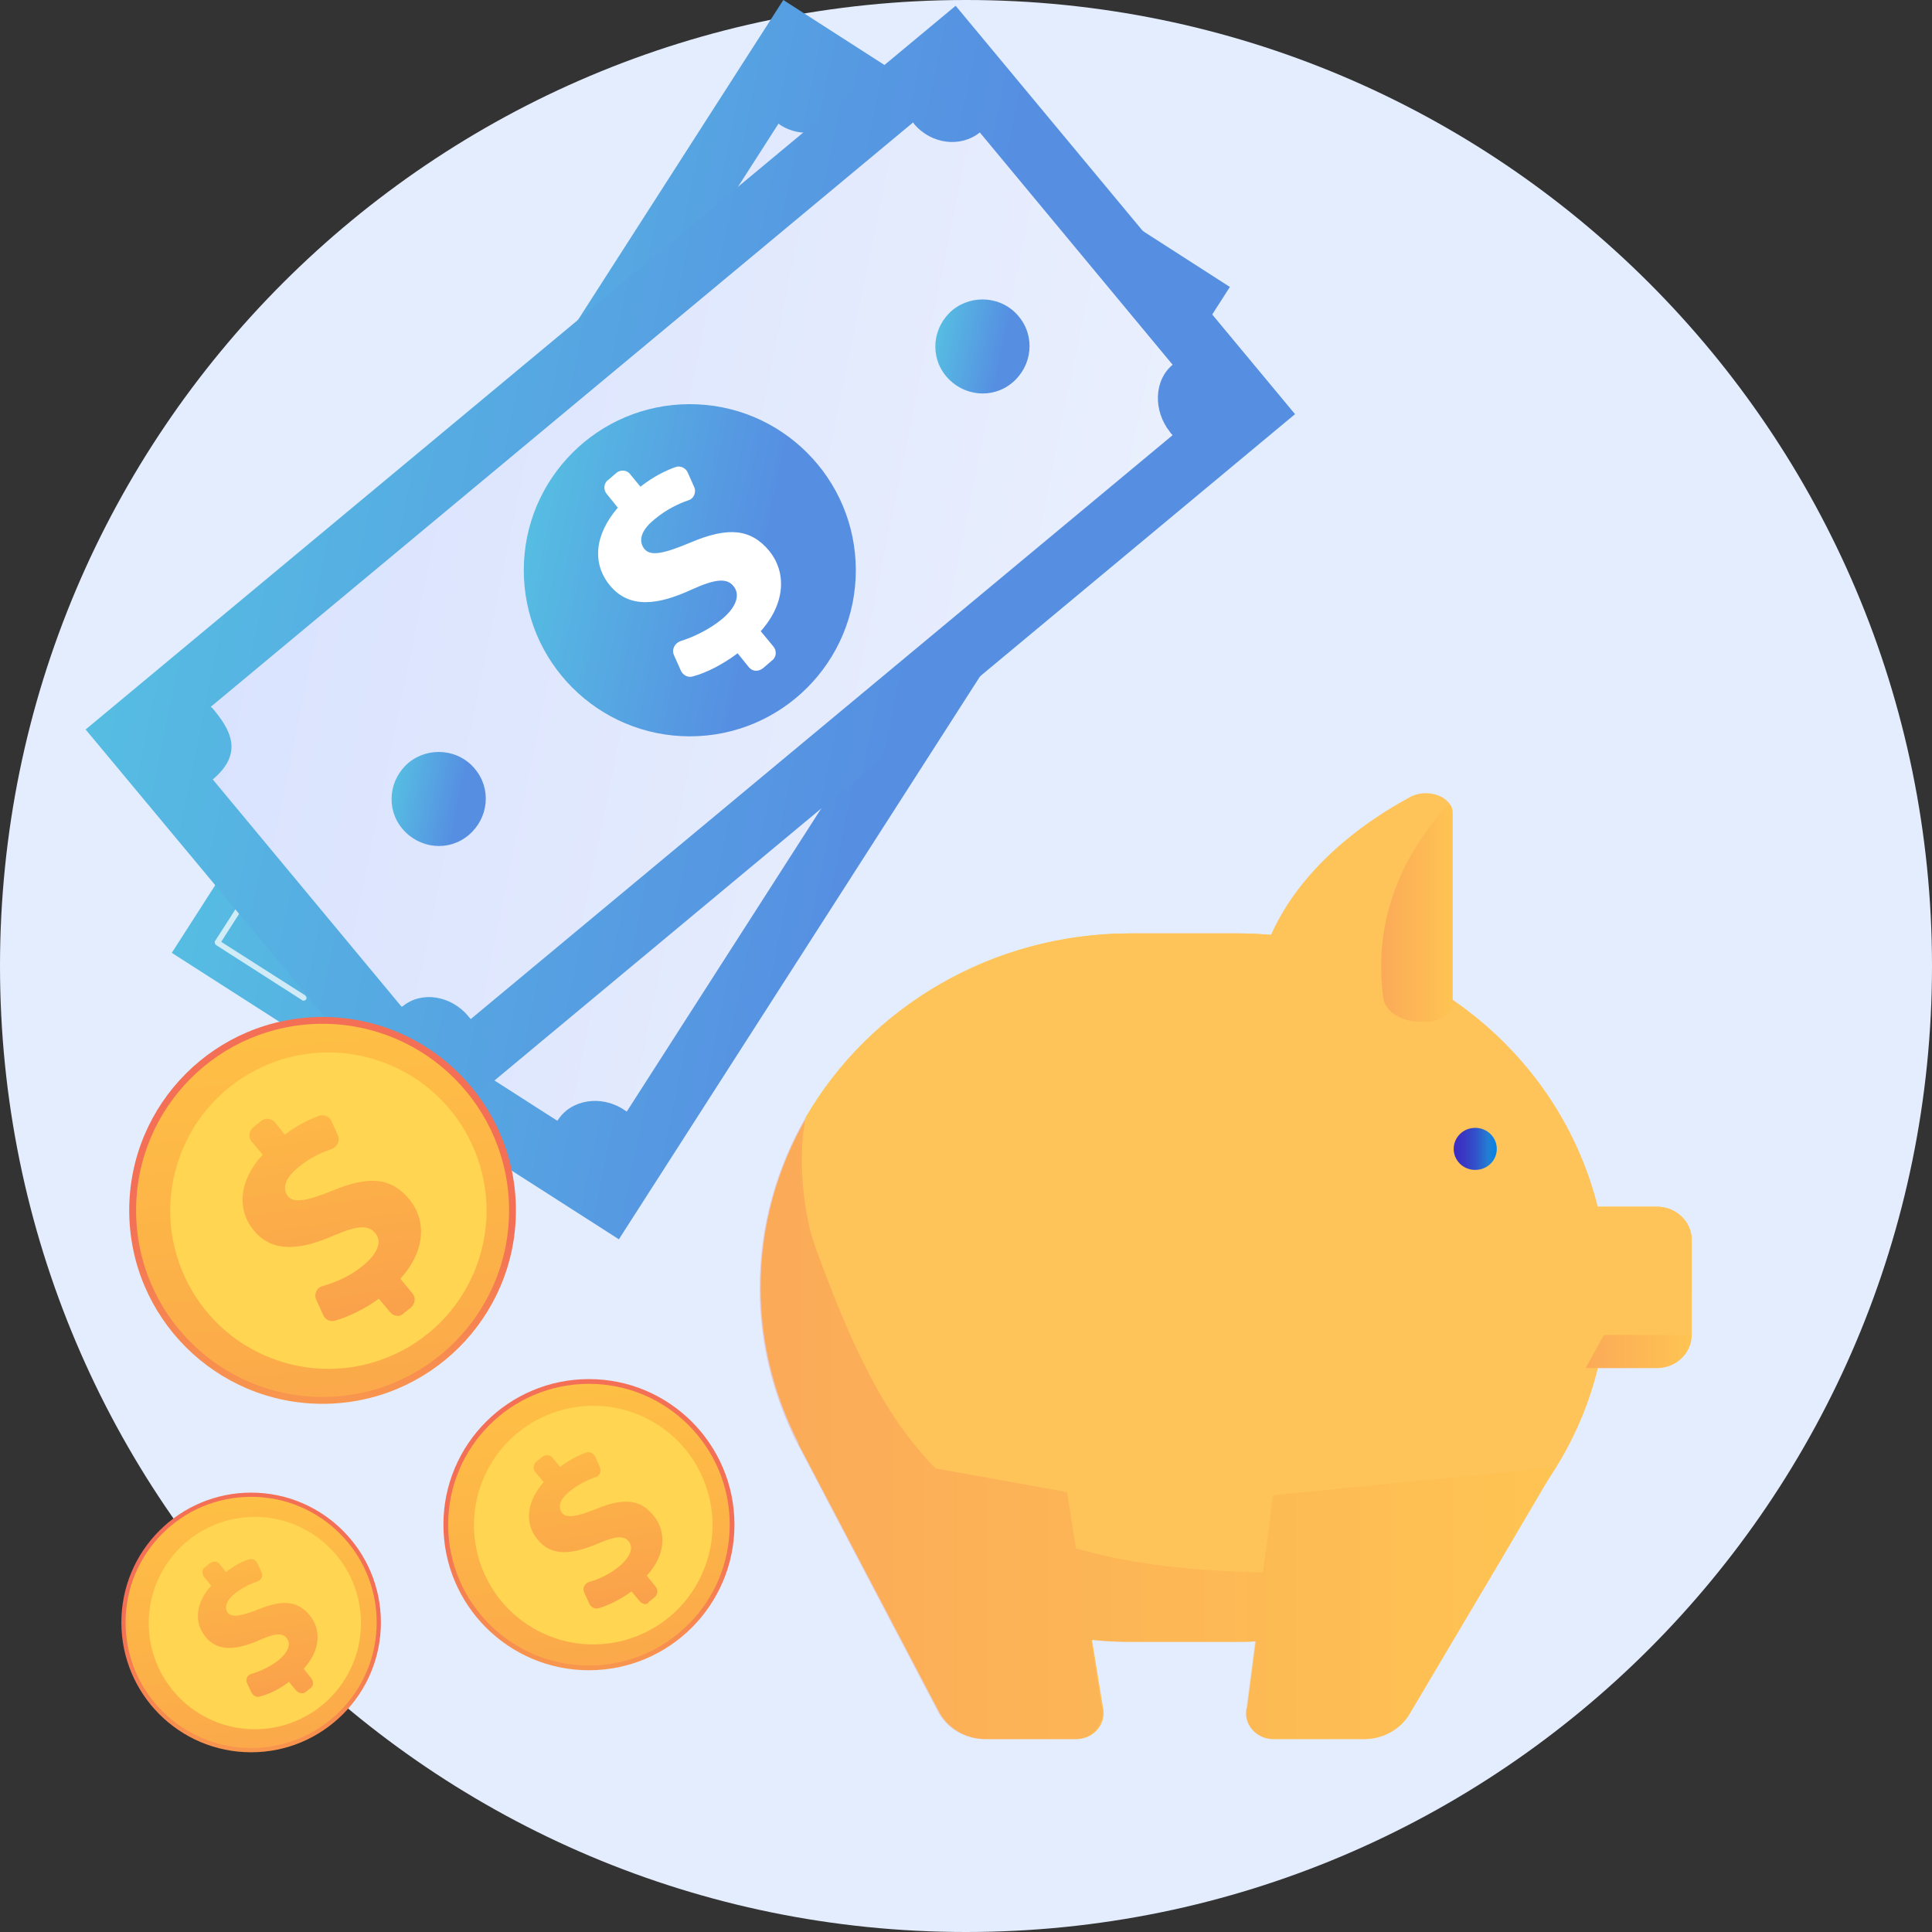 <svg width="72" height="72" viewBox="0 0 72 72" fill="none" xmlns="http://www.w3.org/2000/svg">
<rect x="0" y="0" width="72" height="72" fill="#333333" stroke="none"/>
<path d="M36 72C55.882 72 72 55.882 72 36C72 16.118 55.882 0 36 0C16.118 0 0 16.118 0 36C0 55.882 16.118 72 36 72Z" fill="#E3EDFE"/>
<path d="M45.834 10.694L23.064 46.185L6.402 35.51L29.192 0L45.834 10.694Z" fill="url(#paint0_linear_1721_138552)"/>
<path d="M31.444 4.211L40.92 10.283C40.431 11.047 40.763 12.143 41.605 12.692C41.625 12.711 41.625 12.692 41.742 12.77L23.358 41.425C23.24 41.347 23.26 41.367 23.24 41.347C22.398 40.798 21.282 40.975 20.793 41.739C20.793 41.758 20.754 41.758 20.754 41.758L11.493 35.824C12.335 34.511 11.532 33.826 10.69 33.277C10.671 33.258 10.631 33.258 10.631 33.258L29.016 4.603C29.016 4.603 29.036 4.622 29.055 4.642C29.877 5.19 30.954 4.975 31.444 4.211Z" fill="url(#paint1_linear_1721_138552)"/>
<path d="M26.079 29.223C29.496 29.223 32.266 26.452 32.266 23.034C32.266 19.616 29.496 16.845 26.079 16.845C22.662 16.845 19.892 19.616 19.892 23.034C19.892 26.452 22.662 29.223 26.079 29.223Z" fill="url(#paint2_linear_1721_138552)"/>
<path d="M29.251 25.816L28.703 25.463C28.311 26.031 27.802 26.501 27.371 26.795C27.215 26.893 26.999 26.873 26.882 26.736L26.451 26.266C26.294 26.09 26.334 25.835 26.529 25.698C26.96 25.404 27.41 24.993 27.743 24.464C28.096 23.916 28.174 23.387 27.782 23.132C27.43 22.917 27.019 23.093 26.334 23.739C25.335 24.64 24.356 25.13 23.377 24.503C22.516 23.935 22.242 22.878 22.79 21.663L22.242 21.311C22.065 21.193 22.007 20.958 22.124 20.782L22.34 20.449C22.457 20.273 22.692 20.214 22.868 20.331L23.358 20.645C23.71 20.135 24.062 19.802 24.356 19.567C24.513 19.45 24.728 19.47 24.865 19.607L25.257 20.038C25.413 20.214 25.374 20.468 25.198 20.605C24.904 20.821 24.552 21.154 24.219 21.663C23.808 22.309 23.945 22.682 24.2 22.838C24.493 23.034 24.963 22.76 25.766 22.094C26.921 21.115 27.743 20.939 28.644 21.506C29.486 22.035 29.838 23.132 29.251 24.464L29.858 24.856C30.034 24.973 30.093 25.208 29.975 25.385L29.76 25.718C29.662 25.874 29.427 25.913 29.251 25.816Z" fill="white"/>
<path opacity="0.72" d="M11.297 37.292C11.277 37.292 11.277 37.292 11.258 37.273L8.047 35.216C8.008 35.177 7.988 35.118 8.008 35.079L13.568 26.422C13.607 26.383 13.666 26.363 13.705 26.383C13.744 26.422 13.764 26.481 13.744 26.52L8.243 35.099L11.375 37.096C11.415 37.136 11.434 37.194 11.415 37.234C11.375 37.292 11.336 37.292 11.297 37.292Z" fill="white"/>
<path d="M38.571 19.822C38.551 19.822 38.551 19.822 38.531 19.802C38.492 19.763 38.473 19.704 38.492 19.665L43.994 11.086L40.861 9.088C40.822 9.049 40.803 8.99 40.822 8.951C40.861 8.912 40.92 8.892 40.959 8.912L44.19 10.969C44.229 11.008 44.248 11.066 44.229 11.106L38.668 19.782C38.649 19.802 38.61 19.822 38.571 19.822Z" fill="white"/>
<path d="M48.262 15.434L15.859 42.404L3.191 27.186L35.614 0.215L48.262 15.434Z" fill="url(#paint3_linear_1721_138552)"/>
<path d="M36.515 4.936L43.7 13.593C42.995 14.181 42.976 15.316 43.602 16.1C43.622 16.119 43.602 16.119 43.7 16.217L17.543 37.978C17.464 37.88 17.464 37.9 17.445 37.861C16.799 37.097 15.702 36.92 14.998 37.508C14.978 37.508 14.958 37.508 14.958 37.508L7.929 29.047C9.124 28.048 8.556 27.147 7.91 26.383C7.89 26.363 7.851 26.344 7.851 26.344L34.028 4.563C34.028 4.563 34.048 4.583 34.067 4.622C34.714 5.386 35.81 5.504 36.515 4.936Z" fill="url(#paint4_linear_1721_138552)"/>
<path d="M25.707 27.441C29.124 27.441 31.894 24.67 31.894 21.252C31.894 17.834 29.124 15.062 25.707 15.062C22.29 15.062 19.52 17.834 19.52 21.252C19.52 24.67 22.29 27.441 25.707 27.441Z" fill="url(#paint5_linear_1721_138552)"/>
<path d="M27.9 24.855L27.489 24.346C26.941 24.757 26.334 25.07 25.825 25.207C25.648 25.266 25.453 25.168 25.374 24.992L25.12 24.424C25.022 24.209 25.139 23.974 25.355 23.895C25.844 23.738 26.392 23.484 26.882 23.092C27.391 22.681 27.626 22.191 27.332 21.839C27.078 21.525 26.627 21.584 25.766 21.976C24.532 22.544 23.456 22.7 22.731 21.819C22.066 21.016 22.144 19.939 23.025 18.92L22.614 18.411C22.477 18.254 22.496 18 22.672 17.882L22.966 17.628C23.123 17.49 23.377 17.51 23.495 17.686L23.867 18.137C24.376 17.745 24.787 17.549 25.159 17.412C25.335 17.334 25.551 17.432 25.629 17.608L25.864 18.137C25.962 18.333 25.864 18.587 25.648 18.646C25.316 18.764 24.865 18.959 24.395 19.351C23.788 19.841 23.828 20.233 24.023 20.468C24.258 20.742 24.767 20.624 25.746 20.213C27.137 19.625 27.978 19.704 28.664 20.526C29.29 21.29 29.31 22.446 28.35 23.523L28.82 24.091C28.957 24.248 28.938 24.502 28.762 24.62L28.468 24.875C28.272 25.051 28.037 25.031 27.9 24.855Z" fill="white"/>
<path d="M17.699 28.655C18.326 29.4 18.208 30.497 17.464 31.123C16.72 31.75 15.624 31.633 14.997 30.888C14.371 30.144 14.488 29.047 15.232 28.42C15.976 27.813 17.092 27.911 17.699 28.655Z" fill="url(#paint6_linear_1721_138552)"/>
<path d="M37.964 11.791C38.59 12.536 38.473 13.632 37.729 14.259C36.985 14.886 35.888 14.768 35.262 14.024C34.635 13.28 34.753 12.183 35.497 11.556C36.241 10.949 37.357 11.047 37.964 11.791Z" fill="url(#paint7_linear_1721_138552)"/>
<path d="M9.359 65.302C12.03 65.302 14.195 63.136 14.195 60.464C14.195 57.792 12.03 55.626 9.359 55.626C6.688 55.626 4.523 57.792 4.523 60.464C4.523 63.136 6.688 65.302 9.359 65.302Z" fill="url(#paint8_linear_1721_138552)"/>
<path d="M9.359 65.145C11.943 65.145 14.038 63.049 14.038 60.463C14.038 57.878 11.943 55.782 9.359 55.782C6.774 55.782 4.679 57.878 4.679 60.463C4.679 63.049 6.774 65.145 9.359 65.145Z" fill="url(#paint9_linear_1721_138552)"/>
<path d="M9.848 64.428C12.024 64.234 13.63 62.313 13.437 60.136C13.243 57.959 11.322 56.352 9.146 56.546C6.97 56.74 5.364 58.662 5.558 60.839C5.752 63.015 7.672 64.622 9.848 64.428Z" fill="#FFD551"/>
<path d="M11.043 63.01L10.768 62.677C10.416 62.952 10.005 63.147 9.672 63.226C9.555 63.265 9.437 63.187 9.378 63.089L9.202 62.717C9.143 62.579 9.222 62.423 9.359 62.383C9.692 62.286 10.044 62.129 10.377 61.874C10.71 61.6 10.866 61.287 10.69 61.052C10.514 60.836 10.22 60.875 9.652 61.13C8.83 61.483 8.125 61.58 7.655 60.993C7.225 60.464 7.283 59.739 7.871 59.093L7.597 58.76C7.518 58.642 7.518 58.486 7.636 58.407L7.832 58.251C7.949 58.172 8.106 58.172 8.184 58.29L8.419 58.584C8.752 58.329 9.026 58.192 9.28 58.114C9.398 58.075 9.535 58.133 9.594 58.251L9.75 58.603C9.809 58.74 9.731 58.897 9.594 58.936C9.378 59.015 9.065 59.132 8.752 59.387C8.36 59.7 8.38 59.974 8.497 60.111C8.654 60.288 8.987 60.229 9.633 59.974C10.553 59.602 11.101 59.661 11.552 60.209C11.963 60.719 11.963 61.483 11.317 62.188L11.61 62.56C11.689 62.677 11.689 62.834 11.571 62.912L11.375 63.069C11.297 63.128 11.14 63.108 11.043 63.01Z" fill="url(#paint10_linear_1721_138552)"/>
<path d="M12.021 52.316C16.001 52.316 19.227 49.089 19.227 45.108C19.227 41.127 16.001 37.9 12.021 37.9C8.042 37.9 4.816 41.127 4.816 45.108C4.816 49.089 8.042 52.316 12.021 52.316Z" fill="url(#paint11_linear_1721_138552)"/>
<path d="M12.021 52.061C15.86 52.061 18.972 48.948 18.972 45.108C18.972 41.267 15.86 38.154 12.021 38.154C8.183 38.154 5.071 41.267 5.071 45.108C5.071 48.948 8.183 52.061 12.021 52.061Z" fill="url(#paint12_linear_1721_138552)"/>
<path d="M17.866 46.868C18.832 43.759 17.096 40.455 13.988 39.488C10.88 38.521 7.577 40.257 6.611 43.366C5.644 46.476 7.38 49.78 10.488 50.747C13.596 51.714 16.899 49.978 17.866 46.868Z" fill="#FFD551"/>
<path d="M14.528 48.888L14.117 48.398C13.588 48.79 12.961 49.083 12.472 49.221C12.296 49.26 12.119 49.181 12.041 49.005L11.787 48.437C11.689 48.222 11.806 47.987 12.021 47.928C12.511 47.791 13.059 47.556 13.529 47.164C14.038 46.753 14.273 46.283 13.979 45.95C13.725 45.636 13.294 45.675 12.433 46.047C11.219 46.576 10.162 46.714 9.457 45.852C8.811 45.068 8.908 43.991 9.79 43.031L9.378 42.541C9.241 42.385 9.28 42.15 9.437 42.013L9.731 41.778C9.887 41.641 10.122 41.68 10.259 41.836L10.612 42.287C11.101 41.915 11.532 41.719 11.884 41.582C12.061 41.523 12.276 41.601 12.354 41.778L12.589 42.306C12.687 42.502 12.57 42.737 12.374 42.816C12.041 42.933 11.591 43.109 11.121 43.501C10.534 43.971 10.553 44.363 10.729 44.578C10.945 44.853 11.454 44.755 12.413 44.363C13.784 43.795 14.606 43.893 15.272 44.716C15.879 45.48 15.879 46.596 14.919 47.654L15.37 48.202C15.507 48.359 15.467 48.594 15.311 48.731L15.017 48.966C14.9 49.083 14.665 49.064 14.528 48.888Z" fill="url(#paint13_linear_1721_138552)"/>
<path d="M21.948 62.245C24.943 62.245 27.371 59.816 27.371 56.82C27.371 53.824 24.943 51.395 21.948 51.395C18.953 51.395 16.525 53.824 16.525 56.82C16.525 59.816 18.953 62.245 21.948 62.245Z" fill="url(#paint14_linear_1721_138552)"/>
<path d="M21.948 62.07C24.846 62.07 27.195 59.719 27.195 56.821C27.195 53.921 24.846 51.571 21.948 51.571C19.05 51.571 16.701 53.921 16.701 56.821C16.701 59.719 19.05 62.07 21.948 62.07Z" fill="url(#paint15_linear_1721_138552)"/>
<path d="M26.046 58.898C27.184 56.723 26.345 54.036 24.17 52.897C21.995 51.758 19.31 52.599 18.171 54.774C17.033 56.949 17.873 59.636 20.047 60.775C22.222 61.914 24.908 61.074 26.046 58.898Z" fill="#FFD551"/>
<path d="M23.847 59.68L23.534 59.308C23.123 59.602 22.672 59.837 22.3 59.934C22.163 59.974 22.026 59.895 21.968 59.778L21.772 59.347C21.694 59.19 21.791 59.014 21.948 58.955C22.32 58.857 22.731 58.661 23.084 58.368C23.456 58.054 23.632 57.702 23.436 57.447C23.24 57.212 22.907 57.251 22.281 57.525C21.361 57.917 20.558 58.035 20.029 57.369C19.54 56.781 19.618 55.959 20.264 55.234L19.951 54.862C19.853 54.744 19.873 54.568 19.99 54.47L20.206 54.294C20.323 54.196 20.499 54.215 20.597 54.333L20.871 54.666C21.243 54.392 21.556 54.235 21.831 54.137C21.968 54.078 22.124 54.157 22.183 54.294L22.359 54.685C22.418 54.842 22.34 55.018 22.183 55.057C21.928 55.136 21.596 55.292 21.243 55.567C20.793 55.919 20.812 56.213 20.95 56.389C21.106 56.585 21.498 56.526 22.222 56.233C23.26 55.802 23.886 55.88 24.376 56.507C24.826 57.075 24.826 57.937 24.102 58.72L24.435 59.132C24.532 59.249 24.513 59.425 24.395 59.523L24.18 59.7C24.121 59.817 23.945 59.797 23.847 59.68Z" fill="url(#paint16_linear_1721_138552)"/>
<path d="M57.797 46.205V49.75C57.797 50.435 58.385 50.984 59.089 50.984H61.752C62.457 50.984 63.044 50.435 63.044 49.75V46.205C63.044 45.519 62.457 44.971 61.752 44.971H59.089C58.365 44.971 57.797 45.519 57.797 46.205Z" fill="#FFC459"/>
<path d="M57.797 46.205V48.183C57.797 48.868 58.385 49.417 59.089 49.417H61.752C62.457 49.417 63.044 48.868 63.044 48.183V46.205C63.044 45.519 62.457 44.971 61.752 44.971H59.089C58.365 44.971 57.797 45.519 57.797 46.205Z" fill="#FFC459"/>
<path d="M28.35 47.986C28.35 49.808 28.742 51.532 29.447 53.118C31.542 57.858 36.456 61.188 42.154 61.188H46.108C46.343 61.188 46.578 61.188 46.813 61.168C49.711 61.031 52.374 60.032 54.527 58.426C55.917 57.408 57.092 56.135 57.993 54.685C59.207 52.726 59.912 50.415 59.912 47.986C59.912 46.165 59.52 44.441 58.815 42.855C56.72 38.115 51.806 34.785 46.108 34.785H42.154C36.985 34.785 32.442 37.547 30.073 41.621C28.977 43.501 28.35 45.675 28.35 47.986Z" fill="#FFC459"/>
<path d="M39.804 55.586L41.096 63.577C41.273 64.204 40.783 64.811 40.117 64.811H36.73C36.006 64.811 35.34 64.42 35.007 63.812L29.741 53.784L39.804 55.586Z" fill="#FFC459"/>
<path d="M47.459 64.812H50.847C51.571 64.812 52.237 64.42 52.57 63.813L55.82 58.329L57.954 54.705L47.499 55.743L47.127 58.622L46.794 61.208L46.48 63.617C46.304 64.204 46.794 64.812 47.459 64.812Z" fill="#FFC459"/>
<path d="M30.426 46.459C33.206 54.117 35.849 58.23 46.52 58.583C46.735 58.583 46.931 58.602 47.127 58.602C50.181 58.681 52.648 58.583 54.508 58.426C54.997 58.387 55.428 58.348 55.82 58.309L57.954 54.685C59.168 52.726 59.872 50.415 59.872 47.986C59.872 46.165 59.481 44.441 58.776 42.855C56.681 38.115 51.767 34.785 46.069 34.785H42.114C36.946 34.785 32.403 37.547 30.034 41.621C29.74 43.129 29.995 45.303 30.426 46.459Z" fill="#FFC459"/>
<path d="M47.714 38.076H53.137C53.685 38.076 54.136 37.763 54.136 37.371V30.281C54.136 30.163 54.097 30.046 54.018 29.948C53.744 29.576 53.059 29.419 52.53 29.713C50.475 30.829 47.087 33.258 46.715 37.312C46.696 37.743 47.146 38.076 47.714 38.076Z" fill="#FFC459"/>
<path opacity="0.3" d="M52.922 38.077H53.137C53.685 38.077 54.136 37.763 54.136 37.371V30.281C54.136 30.164 54.097 30.046 54.018 29.948C53.999 29.968 53.979 29.987 53.96 30.007C52.785 31.261 51.082 33.728 51.551 37.195C51.63 37.705 52.217 38.077 52.922 38.077Z" fill="url(#paint17_linear_1721_138552)"/>
<path d="M55.781 42.816C55.781 42.385 55.428 42.032 54.978 42.032C54.527 42.032 54.175 42.385 54.175 42.816C54.175 43.247 54.527 43.599 54.978 43.599C55.428 43.599 55.781 43.247 55.781 42.816Z" fill="url(#paint18_linear_1721_138552)"/>
<path opacity="0.3" d="M59.089 50.984H61.752C62.457 50.984 63.044 50.435 63.044 49.75H59.775L59.089 50.984Z" fill="url(#paint19_linear_1721_138552)"/>
<path opacity="0.3" d="M28.311 48.006C28.311 45.695 28.938 43.521 30.034 41.621C29.701 43.149 29.956 45.323 30.387 46.478C31.659 49.965 32.893 52.727 34.87 54.724L39.765 55.606L40.098 57.702C41.84 58.211 43.935 58.505 46.461 58.583C46.676 58.583 46.872 58.603 47.068 58.603L47.44 55.723L57.895 54.685L55.8 58.328L52.55 63.813C52.217 64.439 51.551 64.811 50.827 64.811H47.44C46.774 64.811 46.285 64.204 46.461 63.578L46.774 61.168C46.539 61.188 46.304 61.188 46.069 61.188H42.114C41.625 61.188 41.135 61.168 40.666 61.11L41.057 63.578C41.233 64.204 40.744 64.811 40.078 64.811H36.691C35.967 64.811 35.301 64.42 34.968 63.813L29.721 53.804L29.701 53.765C29.584 53.549 29.486 53.334 29.388 53.099C28.703 51.551 28.311 49.808 28.311 48.006Z" fill="url(#paint20_linear_1721_138552)"/>
<defs>
<linearGradient id="paint0_linear_1721_138552" x1="9.647" y1="19.715" x2="42.603" y2="26.472" gradientUnits="userSpaceOnUse">
<stop stop-color="#56BDE2"/>
<stop offset="0.709" stop-color="#568FE2"/>
</linearGradient>
<linearGradient id="paint1_linear_1721_138552" x1="13.256" y1="20.363" x2="39.09" y2="25.659" gradientUnits="userSpaceOnUse">
<stop stop-color="#DAE3FE"/>
<stop offset="1" stop-color="#E9EFFD"/>
</linearGradient>
<linearGradient id="paint2_linear_1721_138552" x1="22.556" y1="20.396" x2="66.179" y2="53.416" gradientUnits="userSpaceOnUse">
<stop stop-color="#50E7B7"/>
<stop offset="0.996" stop-color="#323992"/>
</linearGradient>
<linearGradient id="paint3_linear_1721_138552" x1="5.266" y1="17.108" x2="46.205" y2="25.501" gradientUnits="userSpaceOnUse">
<stop stop-color="#56BDE2"/>
<stop offset="0.709" stop-color="#568FE2"/>
</linearGradient>
<linearGradient id="paint4_linear_1721_138552" x1="9.592" y1="17.903" x2="41.994" y2="24.545" gradientUnits="userSpaceOnUse">
<stop stop-color="#DAE3FE"/>
<stop offset="1" stop-color="#E9EFFD"/>
</linearGradient>
<linearGradient id="paint5_linear_1721_138552" x1="19.646" y1="20.012" x2="31.765" y2="22.496" gradientUnits="userSpaceOnUse">
<stop stop-color="#56BDE2"/>
<stop offset="0.709" stop-color="#568FE2"/>
</linearGradient>
<linearGradient id="paint6_linear_1721_138552" x1="14.644" y1="29.426" x2="18.077" y2="30.13" gradientUnits="userSpaceOnUse">
<stop stop-color="#56BDE2"/>
<stop offset="0.709" stop-color="#568FE2"/>
</linearGradient>
<linearGradient id="paint7_linear_1721_138552" x1="34.907" y1="12.559" x2="38.34" y2="13.263" gradientUnits="userSpaceOnUse">
<stop stop-color="#56BDE2"/>
<stop offset="0.709" stop-color="#568FE2"/>
</linearGradient>
<linearGradient id="paint8_linear_1721_138552" x1="9.036" y1="70.605" x2="9.353" y2="60.666" gradientUnits="userSpaceOnUse">
<stop stop-color="#FFC444"/>
<stop offset="0.996" stop-color="#F36F56"/>
</linearGradient>
<linearGradient id="paint9_linear_1721_138552" x1="8.755" y1="54.086" x2="12.039" y2="88.703" gradientUnits="userSpaceOnUse">
<stop stop-color="#FFC444"/>
<stop offset="0.996" stop-color="#F36F56"/>
</linearGradient>
<linearGradient id="paint10_linear_1721_138552" x1="8.831" y1="55.092" x2="11.66" y2="74.862" gradientUnits="userSpaceOnUse">
<stop stop-color="#FFC444"/>
<stop offset="0.996" stop-color="#F36F56"/>
</linearGradient>
<linearGradient id="paint11_linear_1721_138552" x1="11.535" y1="60.198" x2="12.007" y2="45.406" gradientUnits="userSpaceOnUse">
<stop stop-color="#FFC444"/>
<stop offset="0.996" stop-color="#F36F56"/>
</linearGradient>
<linearGradient id="paint12_linear_1721_138552" x1="11.116" y1="35.613" x2="16.003" y2="87.131" gradientUnits="userSpaceOnUse">
<stop stop-color="#FFC444"/>
<stop offset="0.996" stop-color="#F36F56"/>
</linearGradient>
<linearGradient id="paint13_linear_1721_138552" x1="11.23" y1="37.11" x2="15.439" y2="66.532" gradientUnits="userSpaceOnUse">
<stop stop-color="#FFC444"/>
<stop offset="0.996" stop-color="#F36F56"/>
</linearGradient>
<linearGradient id="paint14_linear_1721_138552" x1="21.58" y1="68.2" x2="21.936" y2="57.048" gradientUnits="userSpaceOnUse">
<stop stop-color="#FFC444"/>
<stop offset="0.996" stop-color="#F36F56"/>
</linearGradient>
<linearGradient id="paint15_linear_1721_138552" x1="21.264" y1="49.666" x2="24.949" y2="88.507" gradientUnits="userSpaceOnUse">
<stop stop-color="#FFC444"/>
<stop offset="0.996" stop-color="#F36F56"/>
</linearGradient>
<linearGradient id="paint16_linear_1721_138552" x1="21.35" y1="50.795" x2="24.524" y2="72.977" gradientUnits="userSpaceOnUse">
<stop stop-color="#FFC444"/>
<stop offset="0.996" stop-color="#F36F56"/>
</linearGradient>
<linearGradient id="paint17_linear_1721_138552" x1="54.137" y1="34.021" x2="51.479" y2="34.021" gradientUnits="userSpaceOnUse">
<stop stop-color="#FFC444"/>
<stop offset="0.996" stop-color="#F36F56"/>
</linearGradient>
<linearGradient id="paint18_linear_1721_138552" x1="55.786" y1="42.825" x2="54.169" y2="42.825" gradientUnits="userSpaceOnUse">
<stop stop-color="#0084ED"/>
<stop offset="0.205" stop-color="#237ED3"/>
<stop offset="0.491" stop-color="#3152C9"/>
<stop offset="0.767" stop-color="#3937C3"/>
<stop offset="0.967" stop-color="#3C2DC1"/>
</linearGradient>
<linearGradient id="paint19_linear_1721_138552" x1="63.044" y1="50.367" x2="59.096" y2="50.367" gradientUnits="userSpaceOnUse">
<stop stop-color="#FFC444"/>
<stop offset="0.996" stop-color="#F36F56"/>
</linearGradient>
<linearGradient id="paint20_linear_1721_138552" x1="57.937" y1="53.219" x2="28.316" y2="53.219" gradientUnits="userSpaceOnUse">
<stop stop-color="#FFC444"/>
<stop offset="0.996" stop-color="#F36F56"/>
</linearGradient>
</defs>
</svg>
